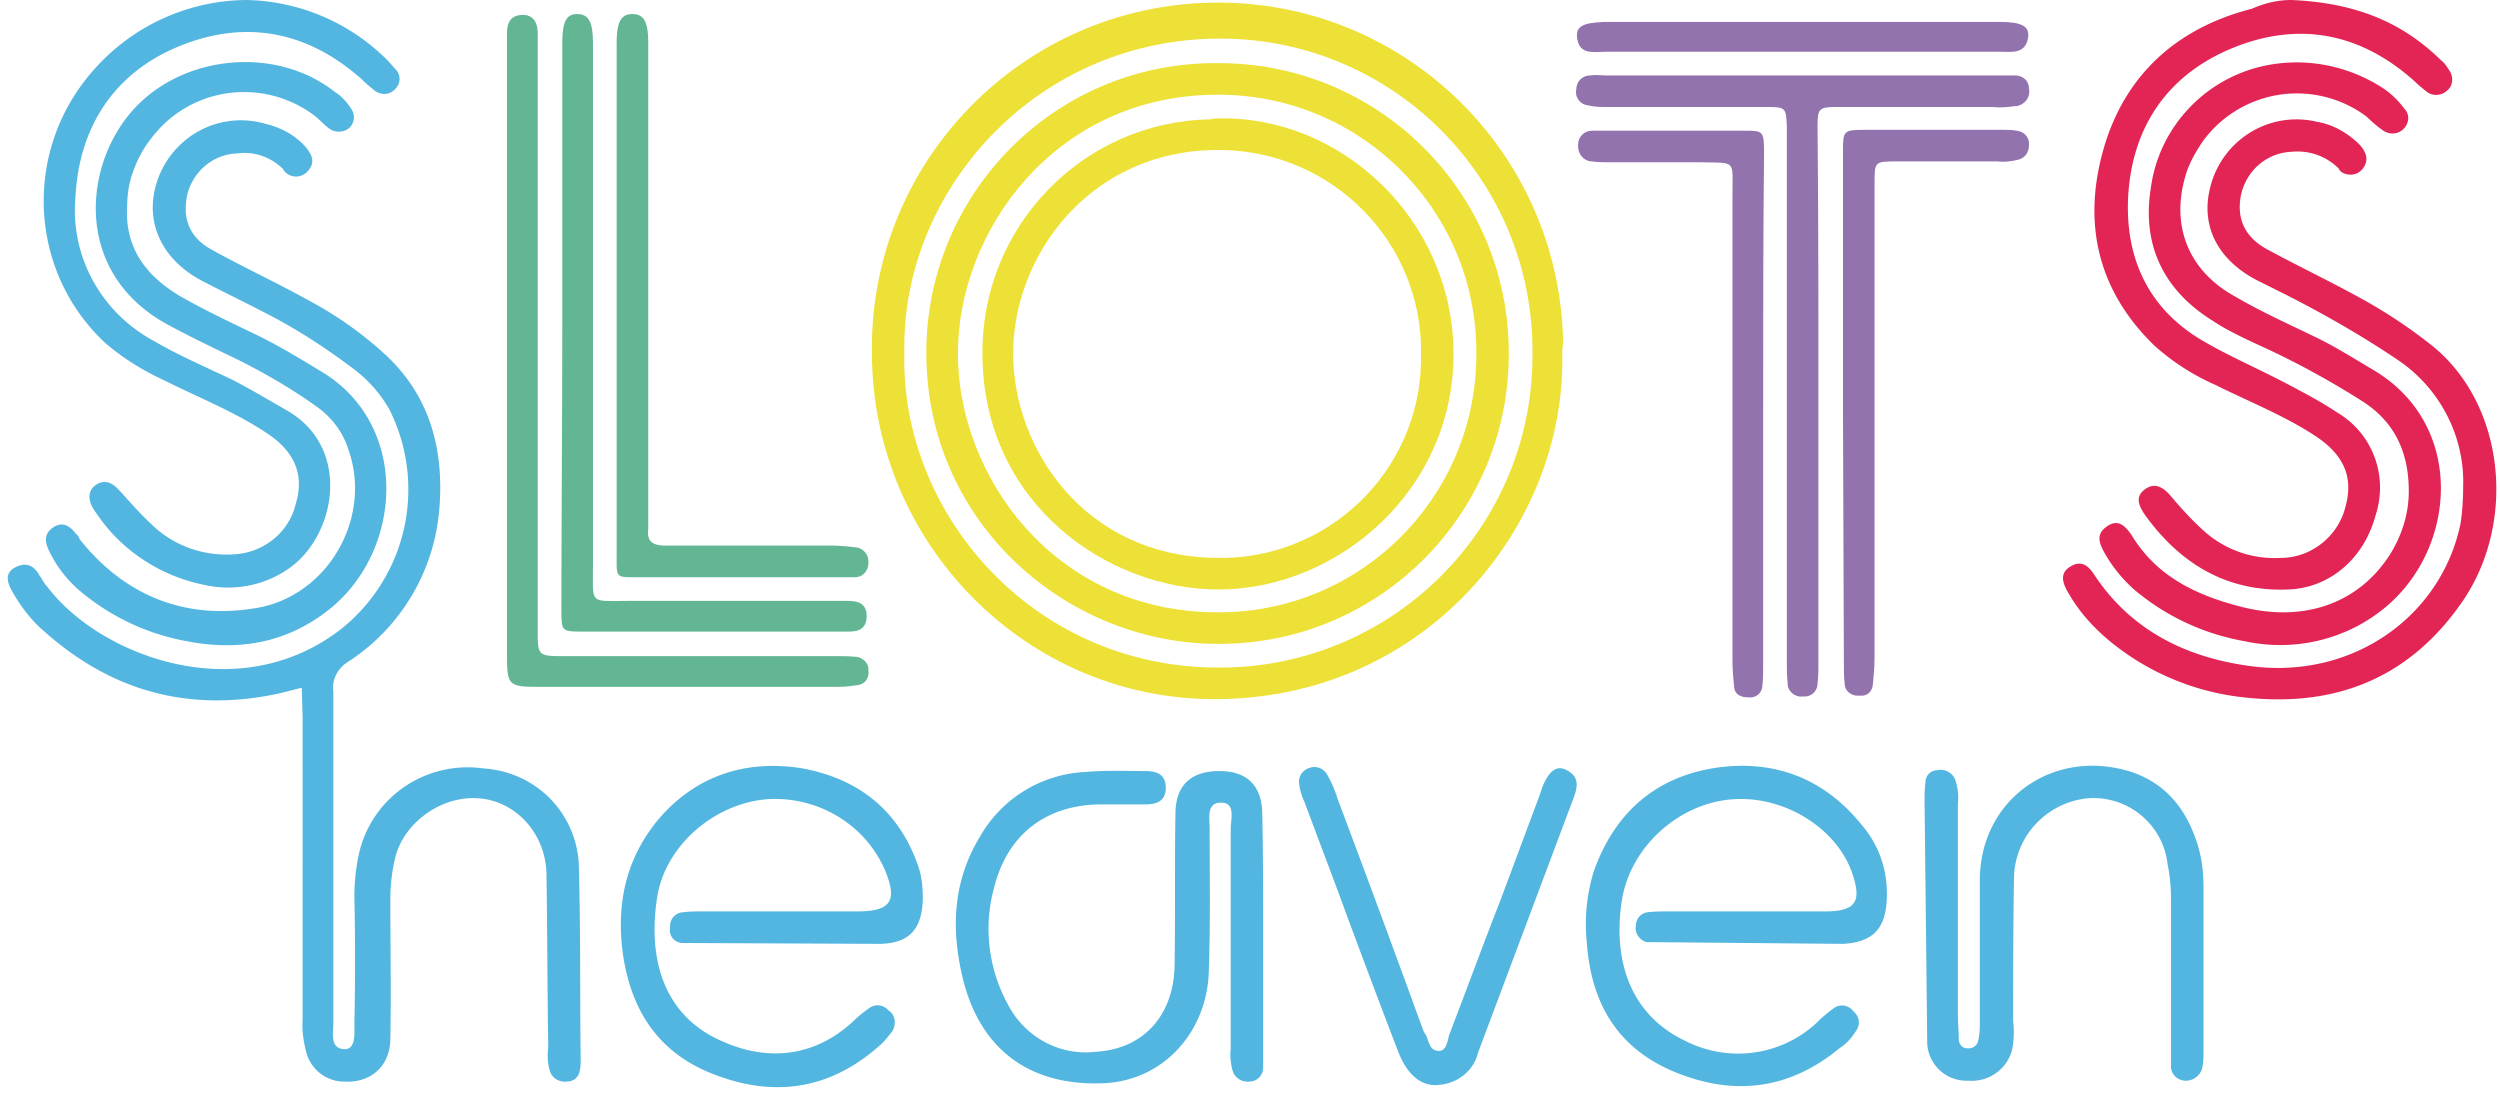 <svg width="176" height="77" xmlns="http://www.w3.org/2000/svg"><g fill="none" fill-rule="evenodd"><path d="M21.244 48.415c-.742.186-1.174.31-1.73.433-6.484 1.358-12.042-.31-16.859-4.817-.679-.68-1.235-1.42-1.729-2.285-.37-.618-.679-1.359.124-1.79.803-.433 1.358-.124 1.729.555.185.247.309.556.556.803 3.705 4.878 13.462 8.584 20.687 2.964a12.562 12.562 0 0 0 3.397-15.439 9.381 9.381 0 0 0-2.655-2.964c-1.977-1.482-4.076-2.84-6.3-3.952-1.42-.741-2.84-1.42-4.26-2.162-3.026-1.605-4.2-4.508-2.965-7.472 1.235-2.902 4.385-4.446 7.41-3.582 1.05.247 2.039.741 2.78 1.544.494.556.864 1.174.185 1.853a1.081 1.081 0 0 1-1.544 0c-.062-.062-.123-.124-.123-.185-.865-.865-2.1-1.297-3.273-1.112-1.668.062-3.026 1.235-3.459 2.779-.432 1.79.124 3.15 1.73 4.014 2.223 1.235 4.508 2.285 6.73 3.52a26.095 26.095 0 0 1 5.435 3.829c3.15 2.902 4.138 6.67 3.829 10.745a14.166 14.166 0 0 1-6.484 10.93c-.68.433-1.112 1.236-.988 2.038v23.344c0 .74-.247 1.79.74 1.852.865.062.742-1.111.742-1.79.062-2.965.062-5.99 0-8.955 0-1.112.123-2.161.37-3.211.988-3.89 4.755-6.36 8.708-5.805 3.89.247 6.73 3.396 6.73 7.102.124 4.446.063 8.892.124 13.4 0 .247 0 .494-.061.741-.062.494-.433.803-.927.803-.494.062-1.05-.247-1.173-.74-.185-.557-.185-1.112-.124-1.73-.061-4.014-.061-8.028-.123-12.042 0-1.544-.618-3.026-1.73-4.076-3.21-2.964-7.965-.68-8.892 2.717-.247.988-.37 1.976-.37 3.026 0 3.335.061 6.608 0 9.943-.062 1.852-1.42 3.026-3.273 2.902-1.235 0-2.347-.864-2.656-2.1-.185-.74-.308-1.482-.247-2.284V50.577l-.061-2.162z" fill="#52B6E1"/><path d="M109.985 24.949c.247 11.98-9.51 24.146-24.27 24.27-13.4.123-24.331-10.931-24.331-24.394-.185-13.4 10.56-24.454 24.022-24.64 13.463-.185 24.455 10.56 24.64 24.023-.061.247-.061.494-.061.74zm-46.316-.124c-.309 11.178 8.892 22.108 21.984 22.17 12.104.124 22.108-9.572 22.232-21.737v-.433c.062-12.165-9.757-22.046-21.861-22.108-13.092-.062-22.602 10.745-22.355 22.108z" fill="#EDE137" fill-rule="nonzero"/><path d="M8.954 14.512c-.185 2.964 1.359 4.94 3.767 6.361 1.853 1.05 3.706 1.914 5.62 2.84 1.482.742 2.903 1.606 4.323 2.47 6.052 3.644 5.743 12.166.864 16.428-3.026 2.593-6.546 3.273-10.374 2.531a16.087 16.087 0 0 1-7.35-3.396 8.481 8.481 0 0 1-2.346-2.964c-.309-.618-.37-1.235.309-1.668.68-.432 1.173-.061 1.606.494.123.062.185.247.247.37 3.21 4.015 7.472 5.682 12.474 4.818 5.002-.865 8.152-6.36 6.422-11.178-.37-1.173-1.111-2.161-2.1-2.902-1.79-1.297-3.704-2.409-5.68-3.397-1.668-.803-3.335-1.605-4.94-2.47-6.67-3.643-5.93-11.24-2.41-15.13 3.52-3.89 10.067-4.508 14.204-1.235.494.309.865.741 1.174 1.235.308.494.123 1.174-.371 1.42-.37.186-.803.186-1.173-.061s-.68-.618-.988-.865c-3.582-2.779-8.77-2.161-11.548 1.482a7.892 7.892 0 0 0-1.297 2.347c-.31.803-.433 1.667-.433 2.47z" fill="#52B6E1"/><path d="M169.578 34.582c0-2.655-.927-4.816-3.212-6.298a59.148 59.148 0 0 0-7.534-4.076c-1.05-.494-2.1-.988-3.026-1.606-3.705-2.285-5.002-5.62-4.384-9.387.556-4.137 3.643-7.534 7.72-8.522 2.84-.679 5.804-.185 8.274 1.297a6.001 6.001 0 0 1 1.853 1.668c.37.37.37.988-.062 1.42-.37.37-.926.432-1.42.123a9.03 9.03 0 0 1-1.174-.988 8.191 8.191 0 0 0-11.486 1.668c-.556.803-1.05 1.667-1.297 2.593-.988 3.459.247 6.608 3.52 8.399 1.791 1.05 3.705 1.914 5.62 2.84 1.42.68 2.779 1.545 4.137 2.347 6.546 3.89 5.867 12.722.618 16.86-2.717 2.16-6.299 2.964-9.696 2.222a16.455 16.455 0 0 1-7.719-3.581 9.957 9.957 0 0 1-2.161-2.656c-.37-.679-.618-1.297.185-1.852.803-.556 1.297 0 1.73.617 1.79 2.964 4.63 4.261 7.78 5.064 4.447 1.112 8.214-.309 10.375-3.643.865-1.36 1.359-2.903 1.359-4.509z" fill="#E22555"/><path d="M88.926 65.954v9.202a.975.975 0 0 1-.988.987 1.09 1.09 0 0 1-1.173-.803c-.124-.494-.185-.988-.124-1.482v-15.5c0-.68.37-1.853-.679-1.853-1.05 0-.803 1.112-.803 1.791 0 3.397.062 6.731-.061 10.128-.124 4.2-3.212 7.78-7.658 7.843-4.879.123-8.275-2.285-9.572-7.04-.926-3.582-.864-7.04 1.112-10.313a9.039 9.039 0 0 1 7.472-4.57c1.42-.124 2.779-.062 4.2-.062.802 0 1.42.247 1.42 1.173 0 .927-.618 1.174-1.42 1.174h-3.088c-3.891 0-6.67 2.1-7.596 5.928-.741 2.717-.37 5.682.988 8.152 1.173 2.285 3.643 3.643 6.175 3.335 3.397-.186 5.496-2.594 5.558-6.052.062-3.582 0-7.164.062-10.684 0-2.038 1.111-3.026 3.088-3.026 1.976 0 3.026 1.05 3.026 3.088.061 2.84.061 5.681.061 8.584z" fill="#52B6E1"/><path d="M161.302 0c4.385.185 7.72 1.482 10.499 4.2.247.185.432.432.617.74.309.433.309 1.05-.123 1.42-.37.371-.988.433-1.42.124-.31-.247-.618-.494-.865-.74-3.767-3.397-8.09-4.262-12.722-2.41-4.631 1.853-7.225 5.559-7.472 10.622-.185 4.323 1.482 7.843 5.311 10.066 1.914 1.112 3.952 1.977 5.928 3.026 1.174.618 2.347 1.236 3.459 1.977 2.532 1.482 3.643 4.508 2.717 7.287-.803 2.964-3.15 5.063-6.114 5.187-4.323.185-7.596-1.79-10.066-5.187-.432-.618-.803-1.297-.062-1.853.742-.556 1.36-.124 1.915.556.68.803 1.358 1.544 2.1 2.223a7.427 7.427 0 0 0 5.557 2.038c2.162 0 4.076-1.544 4.57-3.644.556-2.038-.123-3.581-2.038-4.878-2.223-1.482-4.755-2.47-7.101-3.644a16.132 16.132 0 0 1-4.323-2.779c-4.014-3.89-5.064-8.645-3.582-13.833 1.482-5.187 5.126-8.522 10.437-9.88.988-.433 1.914-.618 2.778-.618z" fill="#E22555"/><path d="M17.291 0a14.403 14.403 0 0 1 9.943 4.2c.247.246.432.493.617.679a.97.97 0 0 1 0 1.358c-.37.432-.926.494-1.42.185-.309-.247-.68-.555-.988-.864-3.767-3.335-8.09-4.2-12.722-2.347-4.631 1.853-7.163 5.682-7.41 10.684-.37 4.199 1.853 8.151 5.558 10.127 1.79 1.05 3.705 1.853 5.62 2.78 1.296.679 2.531 1.42 3.828 2.16 4.508 2.718 3.273 8.893-.062 11.117a7.477 7.477 0 0 1-5.804 1.111 12.08 12.08 0 0 1-6.67-3.767 14.5 14.5 0 0 1-1.173-1.544c-.37-.555-.494-1.297.123-1.729.618-.432 1.174-.185 1.668.37.74.804 1.42 1.606 2.223 2.347 1.482 1.482 3.582 2.285 5.743 2.162 2.1-.062 3.952-1.482 4.446-3.52.618-1.976 0-3.644-1.914-4.94-2.285-1.544-4.817-2.533-7.287-3.768-1.482-.679-2.903-1.543-4.2-2.655-5.372-5.002-5.804-13.4-.988-19.02A14.481 14.481 0 0 1 17.292 0z" fill="#52B6E1"/><path d="M173.406 34.274c.124-3.582-1.667-6.979-4.631-8.955-2.47-1.667-5.064-3.15-7.72-4.508l-2.223-1.111c-3.026-1.606-4.137-4.323-2.964-7.35 1.173-2.902 4.261-4.507 7.287-3.766 1.112.185 2.161.803 2.964 1.605.494.556.68 1.112.186 1.73-.371.432-.989.494-1.483.185-.061-.062-.123-.124-.185-.247a4.09 4.09 0 0 0-3.273-1.173c-1.729.061-3.15 1.235-3.582 2.964-.37 1.729.247 3.087 1.915 3.952 2.161 1.173 4.384 2.223 6.608 3.458a35.235 35.235 0 0 1 4.755 3.15c5.187 4.014 6.175 12.289 2.408 17.97-3.705 5.496-8.954 7.658-15.5 6.917a17.871 17.871 0 0 1-9.202-3.767c-1.235-.988-2.346-2.162-3.15-3.582-.37-.618-.678-1.359.124-1.853.803-.494 1.297-.061 1.73.618 2.593 3.89 6.422 5.743 10.806 6.36 7.288 1.05 13.586-3.458 14.945-10.004.124-.802.185-1.729.185-2.593z" fill="#E22555"/><path d="M47.983 66.386c-.556-.062-.926-.556-.803-1.112-.061-.494.31-.988.865-1.05h.062c.432-.061.864-.061 1.358-.061h10.869c2.408 0 2.902-.741 1.914-3.026-1.42-3.15-4.693-5.064-8.151-4.879-3.705.247-7.287 3.211-7.843 6.978-.68 4.509.618 8.276 4.446 10.005 3.335 1.544 6.67 1.173 9.387-1.359.309-.309.68-.617 1.05-.864.432-.371 1.05-.31 1.42.123.494.309.556.988.247 1.482 0 0 0 .062-.062.062a6.54 6.54 0 0 1-.617.741c-3.335 3.088-7.225 3.89-11.486 2.347-4.076-1.42-6.176-4.385-6.793-8.646-.494-3.705.308-6.978 2.779-9.757 2.655-2.903 6.113-3.89 9.88-3.273 3.953.74 6.793 2.964 8.152 6.916.247.741.309 1.482.309 2.285-.062 2.1-.927 3.088-2.965 3.15l-14.018-.062zm67.93-.062c-.494-.123-.865-.68-.741-1.173 0-.494.37-.865.803-.926.494-.062.988-.062 1.544-.062h10.93c2.223 0 2.656-.68 1.915-2.78-1.112-3.087-4.694-5.31-8.214-5.125-3.829.186-7.349 3.273-7.966 7.102-.68 4.385.68 8.09 4.384 9.88 3.088 1.606 6.855 1.112 9.387-1.296.37-.37.741-.68 1.173-.988.433-.309 1.05-.185 1.359.247.432.37.494.926.185 1.358-.308.494-.679.927-1.173 1.235-3.52 2.903-7.41 3.397-11.61 1.668-4.014-1.668-5.867-4.817-6.175-9.078-.186-1.73 0-3.458.494-5.064 1.482-4.137 4.384-6.67 8.707-7.287 4.076-.556 7.534.803 10.128 4.014 1.235 1.42 1.852 3.211 1.79 5.126-.061 2.161-.926 3.15-3.087 3.273l-13.833-.124zm19.576-9.88c0-.433 0-.865.062-1.36 0-.493.37-.864.864-.864.494-.123 1.05.186 1.236.68.185.555.247 1.111.185 1.667V71.45c0 .556.062 1.173.062 1.729 0 .309.247.617.555.617h.062c.309.062.68-.185.741-.494.124-.494.124-.988.124-1.482v-9.942c.061-5.496 4.94-9.078 10.25-7.658 2.718.741 4.262 2.656 5.065 5.188.309.988.432 1.976.432 3.026v11.671c0 .309 0 .618-.062.927-.061.617-.617 1.05-1.173 1.05-.618 0-1.112-.495-1.05-1.112V73.61 63.484c0-.865-.062-1.791-.247-2.656-.309-2.779-2.779-4.817-5.558-4.632-2.902.248-5.187 2.656-5.249 5.558-.062 3.397-.062 6.732-.062 10.128a6.45 6.45 0 0 1 0 1.544c-.123 1.606-1.544 2.779-3.15 2.655a2.77 2.77 0 0 1-2.902-2.655v-.247l-.185-16.735z" fill="#52B6E1"/><path d="M39.585 22.91V3.027c0-1.544.308-2.038 1.05-2.038.802 0 1.111.556 1.111 2.038v36.682c0 2.903-.309 2.594 2.47 2.594h15.5c.68 0 1.297.185 1.297 1.05 0 .864-.494 1.111-1.235 1.111H41.067c-1.544 0-1.544 0-1.544-1.544 0-6.607.062-13.277.062-20.008z" fill="#62B694"/><path d="M128.017 28.222v18.34c0 .495 0 1.05-.062 1.545a.91.91 0 0 1-.926.926h-.124c-.494.062-.988-.309-1.05-.803v-.123c-.061-.556-.061-1.112-.061-1.73V10.067 8.893c-.062-1.297-.062-1.359-1.42-1.359h-11.116c-.494 0-.989 0-1.483-.123-.555-.062-.926-.618-.802-1.112 0-.556.432-.988.988-.988.37-.062.74 0 1.173 0h28.716c.556 0 .988.37.988.926.123.556-.247 1.112-.865 1.235h-.123c-.494.062-.988.124-1.544.062h-10.869c-1.42 0-1.482.062-1.482 1.482.062 6.484.062 12.845.062 19.206z" fill="#9273AE"/><path d="M35.694 24.64V3.829 2.285c0-.741.309-1.235 1.112-1.235.802 0 1.05.617 1.05 1.297V44.34c0 1.852 0 1.852 1.914 1.852h19.082c.494 0 .988 0 1.544.062.432.124.803.494.74.988.063.494-.246.926-.74.988-.432.062-.865.124-1.359.124H37.855c-2.037 0-2.161-.124-2.161-2.162V24.64z" fill="#62B694"/><path d="M43.413 20.811V3.026c0-1.482.31-2.038 1.112-2.038.803 0 1.111.556 1.111 2.038v34.212c-.123.926.371 1.173 1.236 1.173h11.671c.556 0 1.173.062 1.73.124a.998.998 0 0 1 .864.988v.123c0 .494-.37.988-.926.988H45.019c-1.73 0-1.606.124-1.606-1.667V20.811z" fill="#62B694"/><path d="M124.126 28.84v17.97c0 .494 0 .988-.061 1.544-.062.494-.494.802-.989.74-.494 0-.926-.185-.988-.679-.061-.617-.123-1.235-.123-1.914V13.833c0-2.655.309-2.347-2.285-2.408h-6.299c-.432 0-.865 0-1.297-.062-.556 0-.988-.494-.988-1.05v-.124c0-.555.432-.988.988-.988h10.684c1.358 0 1.42 0 1.42 1.544-.062 5.99-.062 12.042-.062 18.094zm5.62.061V10.745c0-1.544 0-1.605 1.544-1.605h9.757c.309 0 .618 0 .926.061.556.062.927.494.865 1.05 0 .433-.247.865-.741.988-.494.124-.988.186-1.482.124h-7.04c-1.606 0-1.606 0-1.606 1.544v33.408c0 .618-.062 1.298-.123 1.915-.062.494-.433.803-.927.741-.494.062-.988-.247-1.05-.74v-.063c-.061-.494-.061-.988-.061-1.543l-.062-17.724z" fill="#9273AE"/><path d="M101.154 76.39c-1.112.062-2.1-.74-2.718-2.346a822.083 822.083 0 0 1-4.199-11.178c-.803-2.161-1.605-4.261-2.408-6.422a3.991 3.991 0 0 1-.37-1.297c-.063-.556.308-.988.802-1.112.432-.123.926.062 1.173.494.31.556.556 1.112.741 1.73a1610.03 1610.03 0 0 1 5.805 15.685c.124.309.186.617.37.864.248.433.248 1.112.865 1.174.618.062.68-.68.803-1.112 1.235-3.211 2.409-6.422 3.644-9.572l2.717-7.287.185-.556c.494-1.235 1.05-1.605 1.73-1.235.987.494.74 1.297.432 2.1l-6.67 17.785c-.309 1.297-1.482 2.223-2.902 2.285z" fill="#52B6E1"/><path d="M126.967 3.644h-13.956c-.803 0-1.791.247-1.977-.927-.123-.864.37-1.111 1.915-1.173H140.8c1.544 0 2.1.309 1.976 1.111-.185 1.174-1.173.989-1.914.989h-13.895z" fill="#9273AE"/><path d="M85.715 4.446c11.301-.061 20.503 9.078 20.503 20.38.061 11.3-9.078 20.502-20.38 20.502-10.56.061-20.564-8.337-20.625-20.38-.062-11.239 8.954-20.44 20.193-20.502h.31zm18.218 20.441c.061-10.004-8.028-18.156-18.033-18.218h-.308c-11.301.062-18.156 9.572-18.156 18.218s6.793 18.156 18.156 18.218c10.004.123 18.217-7.905 18.34-17.91v-.308z" fill="#EDE137" fill-rule="nonzero"/><path d="M85.653 8.337c8.77-.247 16.55 7.102 16.674 16.365.124 9.757-8.09 16.735-16.427 16.797-7.842.062-16.673-5.99-16.735-16.488-.124-9.017 7.04-16.489 16.118-16.612.123-.062.247-.062.37-.062zm14.39 16.612c.123-7.843-6.176-14.265-14.02-14.389h-.184c-9.017-.062-14.513 7.349-14.513 14.327 0 6.67 5.002 14.265 14.266 14.389 7.842.185 14.327-6.052 14.45-13.833v-.494z" fill="#EDE137" fill-rule="nonzero"/></g></svg>